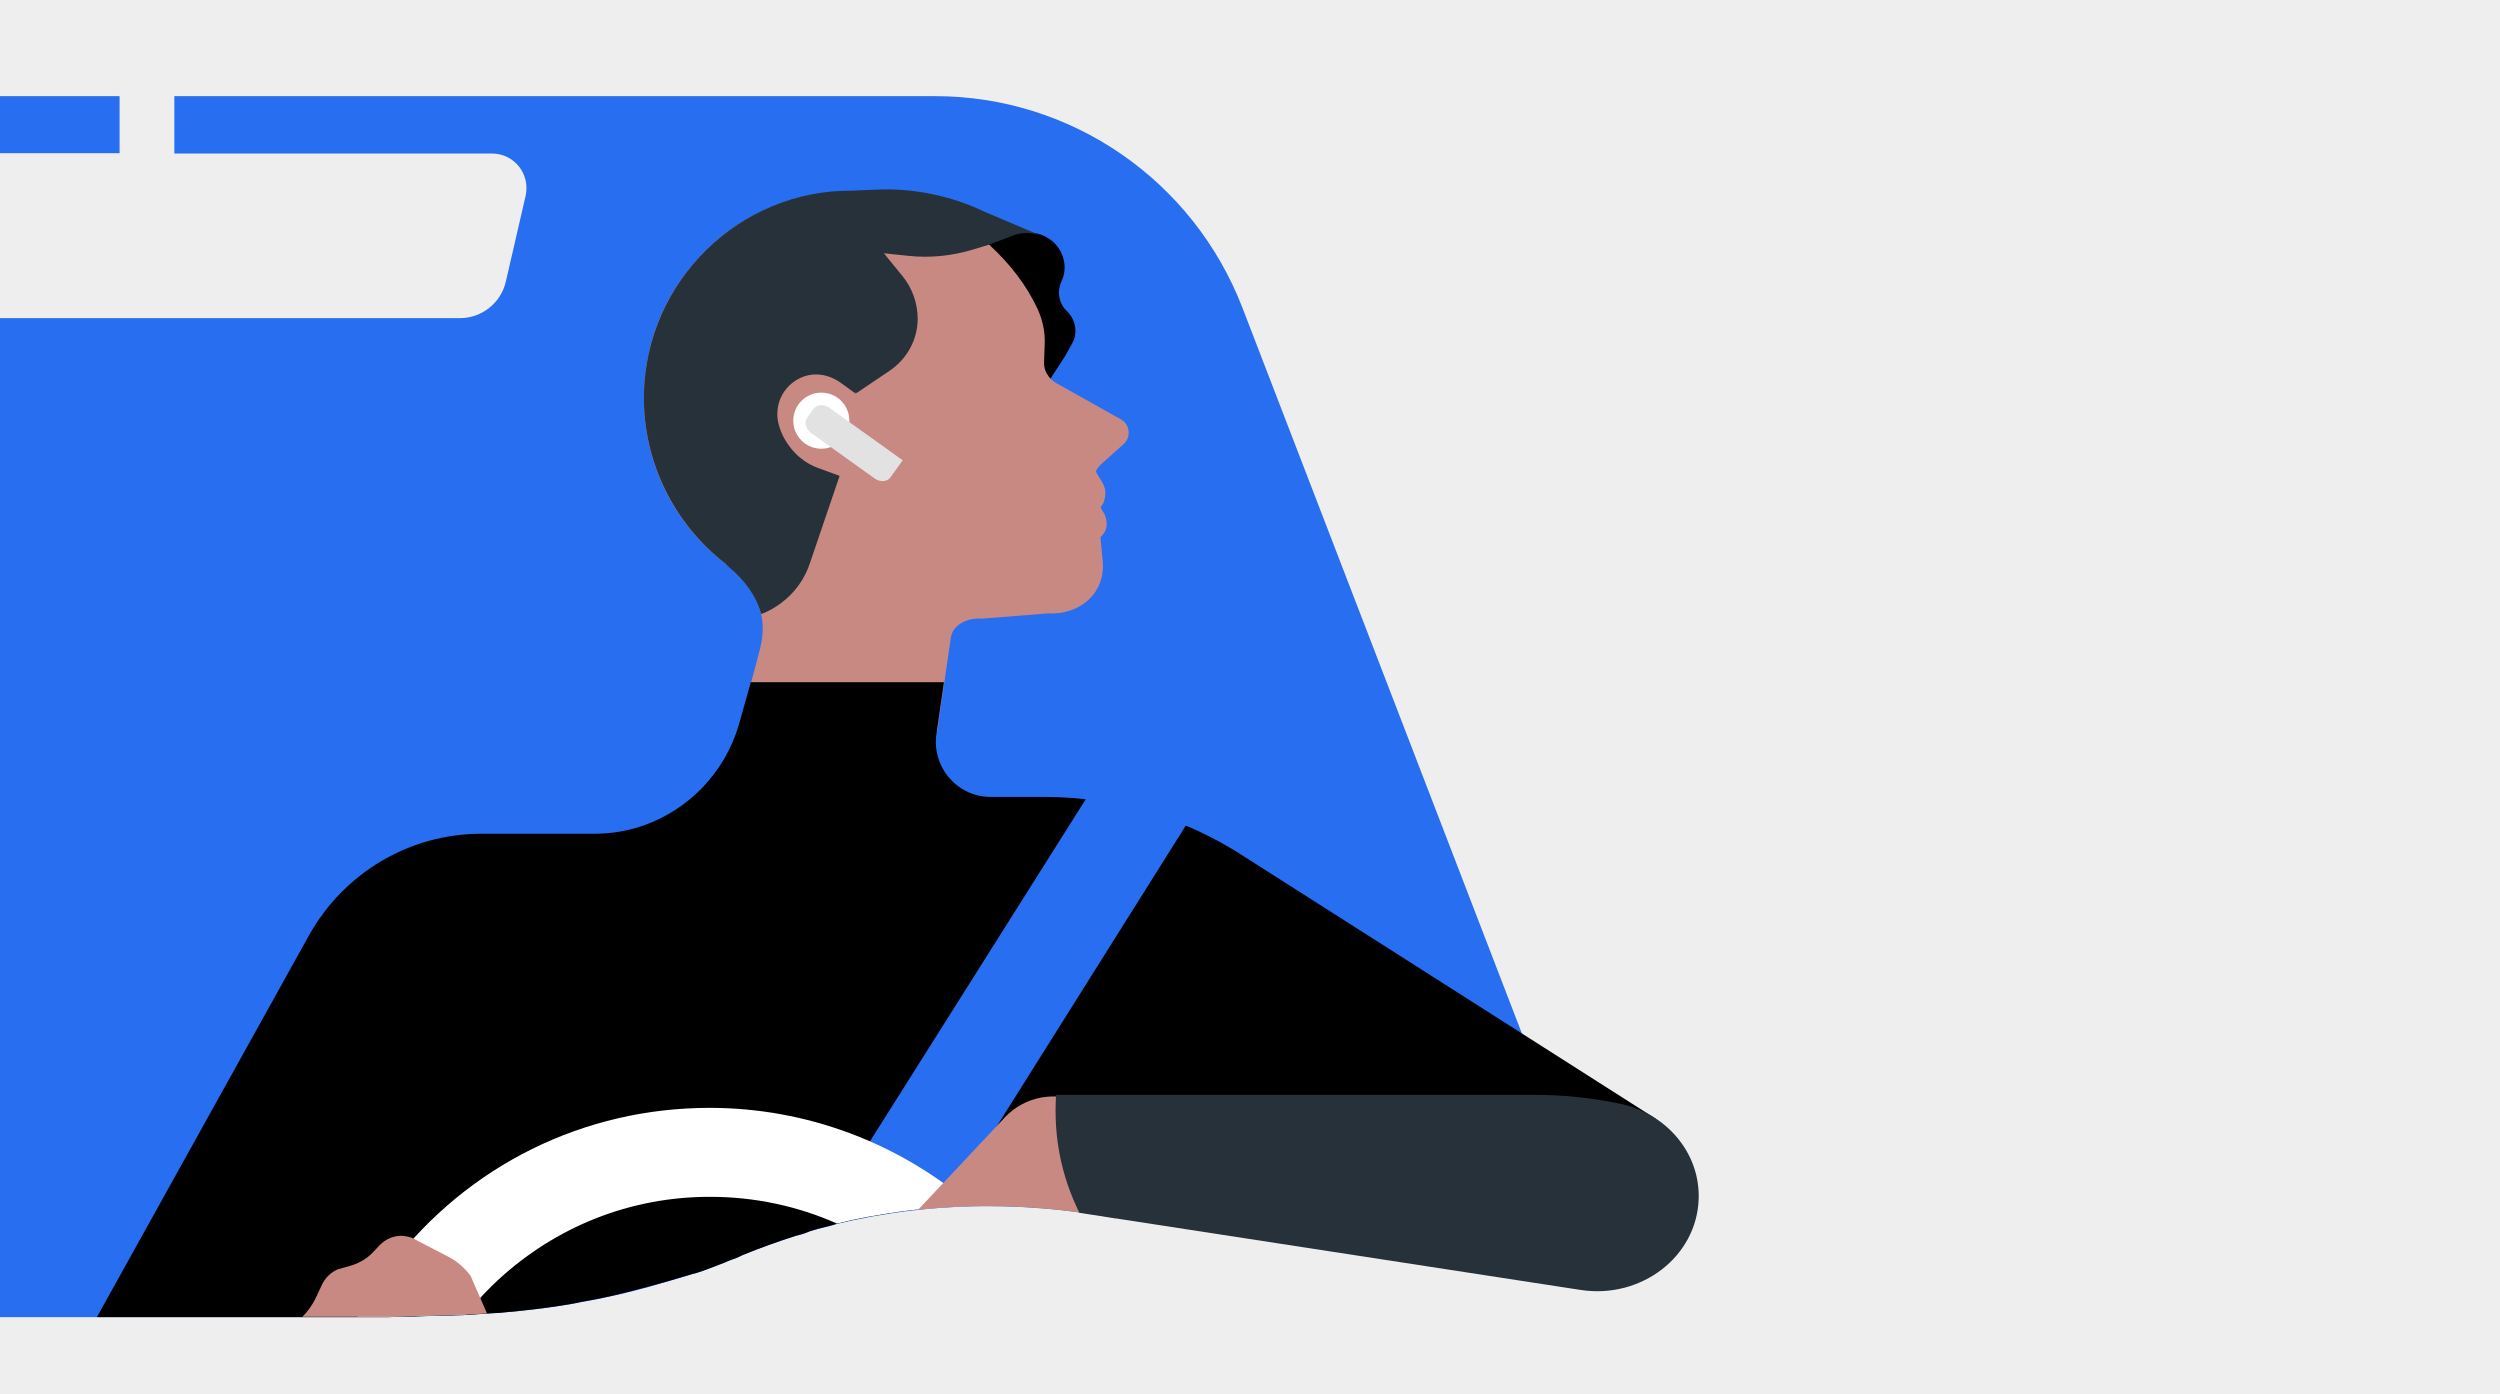 <svg width="312" height="174" viewBox="0 0 312 174" fill="none" xmlns="http://www.w3.org/2000/svg">
<rect width="312" height="174" fill="#EEEEEE"/>
<path d="M14.923 12H0V19.118H14.923V12Z" fill="#276EF1"/>
<path d="M198.526 151.358H134.993C131.717 150.87 128.401 150.626 125.125 150.545C123.912 150.545 122.739 150.504 121.526 150.545C115.783 150.667 110.081 151.399 104.46 152.741C103.408 153.108 102.276 153.27 101.184 153.636C100.82 153.718 100.496 153.921 100.173 154.002C100.011 154.084 99.849 154.084 99.647 154.165C99.526 154.165 99.445 154.246 99.283 154.246C97.019 154.979 94.835 155.752 92.651 156.646C92.61 156.646 92.529 156.728 92.489 156.728C91.761 157.094 91.033 157.257 90.305 157.623C89.092 158.07 87.879 158.599 86.625 158.965C86.585 158.965 86.585 158.965 86.544 158.965C82.824 160.104 79.103 161.202 75.302 161.975C74.048 162.26 72.835 162.423 71.54 162.707C68.507 163.236 65.353 163.602 62.239 163.846C60.702 163.928 59.166 164.009 57.588 164.131L48.529 164.375H0V39.701H57.427C60.136 39.701 62.522 37.789 63.129 35.145L65.596 24.447C66.202 21.722 64.18 19.159 61.39 19.159H21.757V12H116.713C133.699 12 148.905 22.495 155.052 38.399L189.467 127.766L198.243 150.504L198.526 151.358Z" fill="#276EF1"/>
<path d="M123.386 30.427L126.379 29.288C128.037 28.718 129.897 28.962 131.232 30.02C132.769 31.24 133.294 33.355 132.485 35.104C131.879 36.365 132.121 37.911 133.213 38.887C134.265 39.986 134.548 41.572 133.78 42.914L132.89 44.501L130.585 48.039L123.386 30.427Z" fill="black"/>
<path d="M80.357 49.26C80.195 58.209 84.644 66.303 91.519 71.062V71.225C94.228 73.828 95.927 76.594 94.875 80.865C93.824 85.137 91.074 94.492 91.074 94.492L116.956 91.279L118.655 79.645C118.857 77.937 120.758 77.083 122.537 77.205L130.787 76.554C134.791 76.757 137.945 74.032 137.622 70.086L137.338 67.035C138.147 66.303 138.309 65.449 137.905 64.31C137.783 63.944 137.419 63.659 137.379 63.252C137.824 62.846 137.985 61.91 137.945 61.3C137.864 60.364 137.136 59.673 136.772 58.819C136.894 58.493 137.136 58.249 137.338 58.005L140.21 55.443C141.221 54.548 141.019 52.921 139.846 52.31L131.798 47.795C130.827 47.226 130.221 46.209 130.302 45.111L130.383 42.792C130.423 41.328 130.099 39.904 129.493 38.562C128.077 35.511 125.974 32.867 123.508 30.589C119.099 26.643 113.438 24.122 107.088 23.918C92.61 23.349 80.599 34.779 80.357 49.26Z" fill="#C78982"/>
<path d="M102.5 56C104.433 56 106 54.433 106 52.5C106 50.567 104.433 49 102.5 49C100.567 49 99 50.567 99 52.5C99 54.433 100.567 56 102.5 56Z" fill="white"/>
<path d="M100.729 52.139L101.513 51.044C101.915 50.484 102.819 50.4 103.502 50.889L112.656 57.442L111.124 59.581C110.723 60.142 109.836 60.2 109.154 59.711L101.241 54.047C100.559 53.558 100.328 52.7 100.729 52.139Z" fill="#E2E2E2"/>
<path d="M80.358 49.26C80.236 57.721 84.2 65.409 90.468 70.29C90.549 70.371 90.63 70.371 90.63 70.453L91.034 70.819C92.894 72.405 94.391 74.357 94.997 76.635C95.968 76.269 96.575 75.903 97.383 75.334C99.122 74.073 100.457 72.283 101.144 70.086L104.784 59.388L102.115 58.412C100.861 57.965 99.81 57.192 99.001 56.297C98.192 55.361 97.505 54.263 97.181 52.962C97.06 52.514 96.979 51.985 97.019 51.497C97.06 49.667 98.152 47.958 99.931 47.145C101.549 46.413 103.328 46.697 104.784 47.673L106.806 49.138L106.685 47.226C106.604 46.087 106.402 45.029 106.078 43.972C105.795 42.914 105.31 41.857 104.744 40.921C104.137 39.904 103.814 38.765 103.894 37.586C103.935 35.796 104.825 34.047 106.321 32.867C107.575 31.932 109.071 31.444 110.689 31.647L113.398 31.932C116.108 32.216 118.817 31.932 121.365 31.159L123.387 30.549L126.38 29.41C127.512 28.962 128.806 29.003 129.898 29.41L122.902 26.44C118.656 24.406 113.883 23.43 109.192 23.674L106.361 23.796C92.328 23.674 80.6 35.023 80.358 49.26Z" fill="#263139"/>
<path d="M109.313 30.386L112.629 34.453C113.882 35.999 114.53 37.87 114.53 39.864C114.489 42.426 113.195 44.785 111.052 46.25L106.886 49.056L94.066 34.779L109.313 30.386Z" fill="#263139"/>
<path d="M205.158 151.358L206.614 139.603L154.122 106.166C150.158 103.767 145.912 101.936 141.423 100.838C137.783 99.902 134.063 99.455 130.261 99.455H123.629C119.342 99.455 116.107 95.509 116.916 91.279L117.805 85.137H93.702L92.165 90.587C90.427 96.404 85.978 101.041 80.276 103.034C78.294 103.726 76.232 104.051 74.169 104.051H60.055C51.158 104.051 42.949 108.892 38.581 116.702L12.092 164.375H48.57L55.445 164.171L57.629 164.131C57.831 164.131 57.993 164.131 58.195 164.09C59.085 164.049 59.974 164.009 60.824 163.927C61.309 163.887 61.794 163.887 62.32 163.846C63.169 163.765 64.019 163.683 64.827 163.602C67.132 163.358 69.397 163.073 71.621 162.666C72.915 162.382 74.129 162.219 75.382 161.934C79.144 161.121 82.864 160.063 86.625 158.924C86.665 158.924 86.665 158.924 86.706 158.924C87.96 158.558 89.173 158.029 90.386 157.582C90.71 157.419 91.074 157.297 91.397 157.175C91.802 157.053 92.165 156.89 92.57 156.687C92.61 156.687 92.691 156.606 92.732 156.606C94.916 155.711 97.099 154.938 99.364 154.206C99.485 154.206 99.566 154.124 99.728 154.124C99.89 154.043 100.052 154.043 100.254 153.962C100.618 153.88 100.941 153.677 101.265 153.596C102.316 153.229 103.449 153.067 104.5 152.701C105.794 152.375 107.129 152.09 108.423 151.846C108.746 151.806 109.07 151.724 109.394 151.684C110.485 151.48 111.618 151.318 112.71 151.155C113.357 151.074 113.963 150.992 114.61 150.911C116.713 150.667 118.816 150.545 120.919 150.463C121.081 150.463 121.243 150.463 121.405 150.463C125.934 150.382 130.504 150.626 135.033 151.277H205.158V151.358Z" fill="black"/>
<path d="M156.022 90.262L153.151 94.818L119.019 149.121C118.695 149.162 103.044 151.196 103.044 151.196L139.482 93.435L141.463 90.262H156.022Z" fill="#276EF1"/>
<path d="M121.364 150.504C121.202 150.504 121.041 150.504 120.879 150.504C117.037 150.626 113.155 150.992 109.353 151.684C109.03 151.724 108.706 151.806 108.383 151.846C107.048 152.09 105.754 152.375 104.46 152.701C99.526 150.504 94.107 149.365 88.688 149.365C88.041 149.365 87.394 149.365 86.746 149.406C76.919 149.853 67.699 154.002 60.702 161.161C59.813 162.097 58.963 163.032 58.195 164.049C57.993 164.049 57.831 164.049 57.629 164.09L55.445 164.131L48.57 164.334H44.607C45.82 162.097 47.276 159.9 48.853 157.867C58.397 145.419 72.875 138.26 88.566 138.26C100.618 138.26 112.224 142.613 121.364 150.504Z" fill="white"/>
<path d="M60.783 163.928C59.732 163.968 58.68 164.05 57.588 164.09L55.404 164.131L48.529 164.334H37.732C38.379 163.724 38.904 162.951 39.309 162.178L40.118 160.47C40.522 159.494 41.331 158.721 42.301 158.355H42.382C42.463 158.314 42.544 158.314 42.666 158.274L43.798 157.948C44.89 157.623 45.901 157.013 46.669 156.158L47.357 155.426C48.125 154.613 49.257 154.124 50.43 154.247C50.754 154.287 51.037 154.369 51.32 154.45C51.603 154.572 51.886 154.694 52.129 154.857L55.971 156.85C57.063 157.419 57.993 158.233 58.721 159.209L60.783 163.928Z" fill="#C78982"/>
<path d="M139.28 152.091C139.28 152.091 139.239 152.091 139.28 152.091C133.335 150.911 127.349 150.423 121.364 150.545C121.202 150.545 121.041 150.545 120.879 150.545C118.776 150.626 116.673 150.748 114.57 150.992L125.53 139.318C127.107 137.732 129.21 136.837 131.474 136.837H132.121L139.28 152.091Z" fill="#C78982"/>
<path d="M197.353 160.999L134.71 151.358C132.405 146.68 131.474 141.799 131.798 136.633H191.449C195.048 136.633 198.607 136.999 202.125 137.732C208.03 138.952 212.195 143.955 211.993 149.65C211.75 156.809 204.875 162.097 197.353 160.999Z" fill="#263139"/>
</svg>
